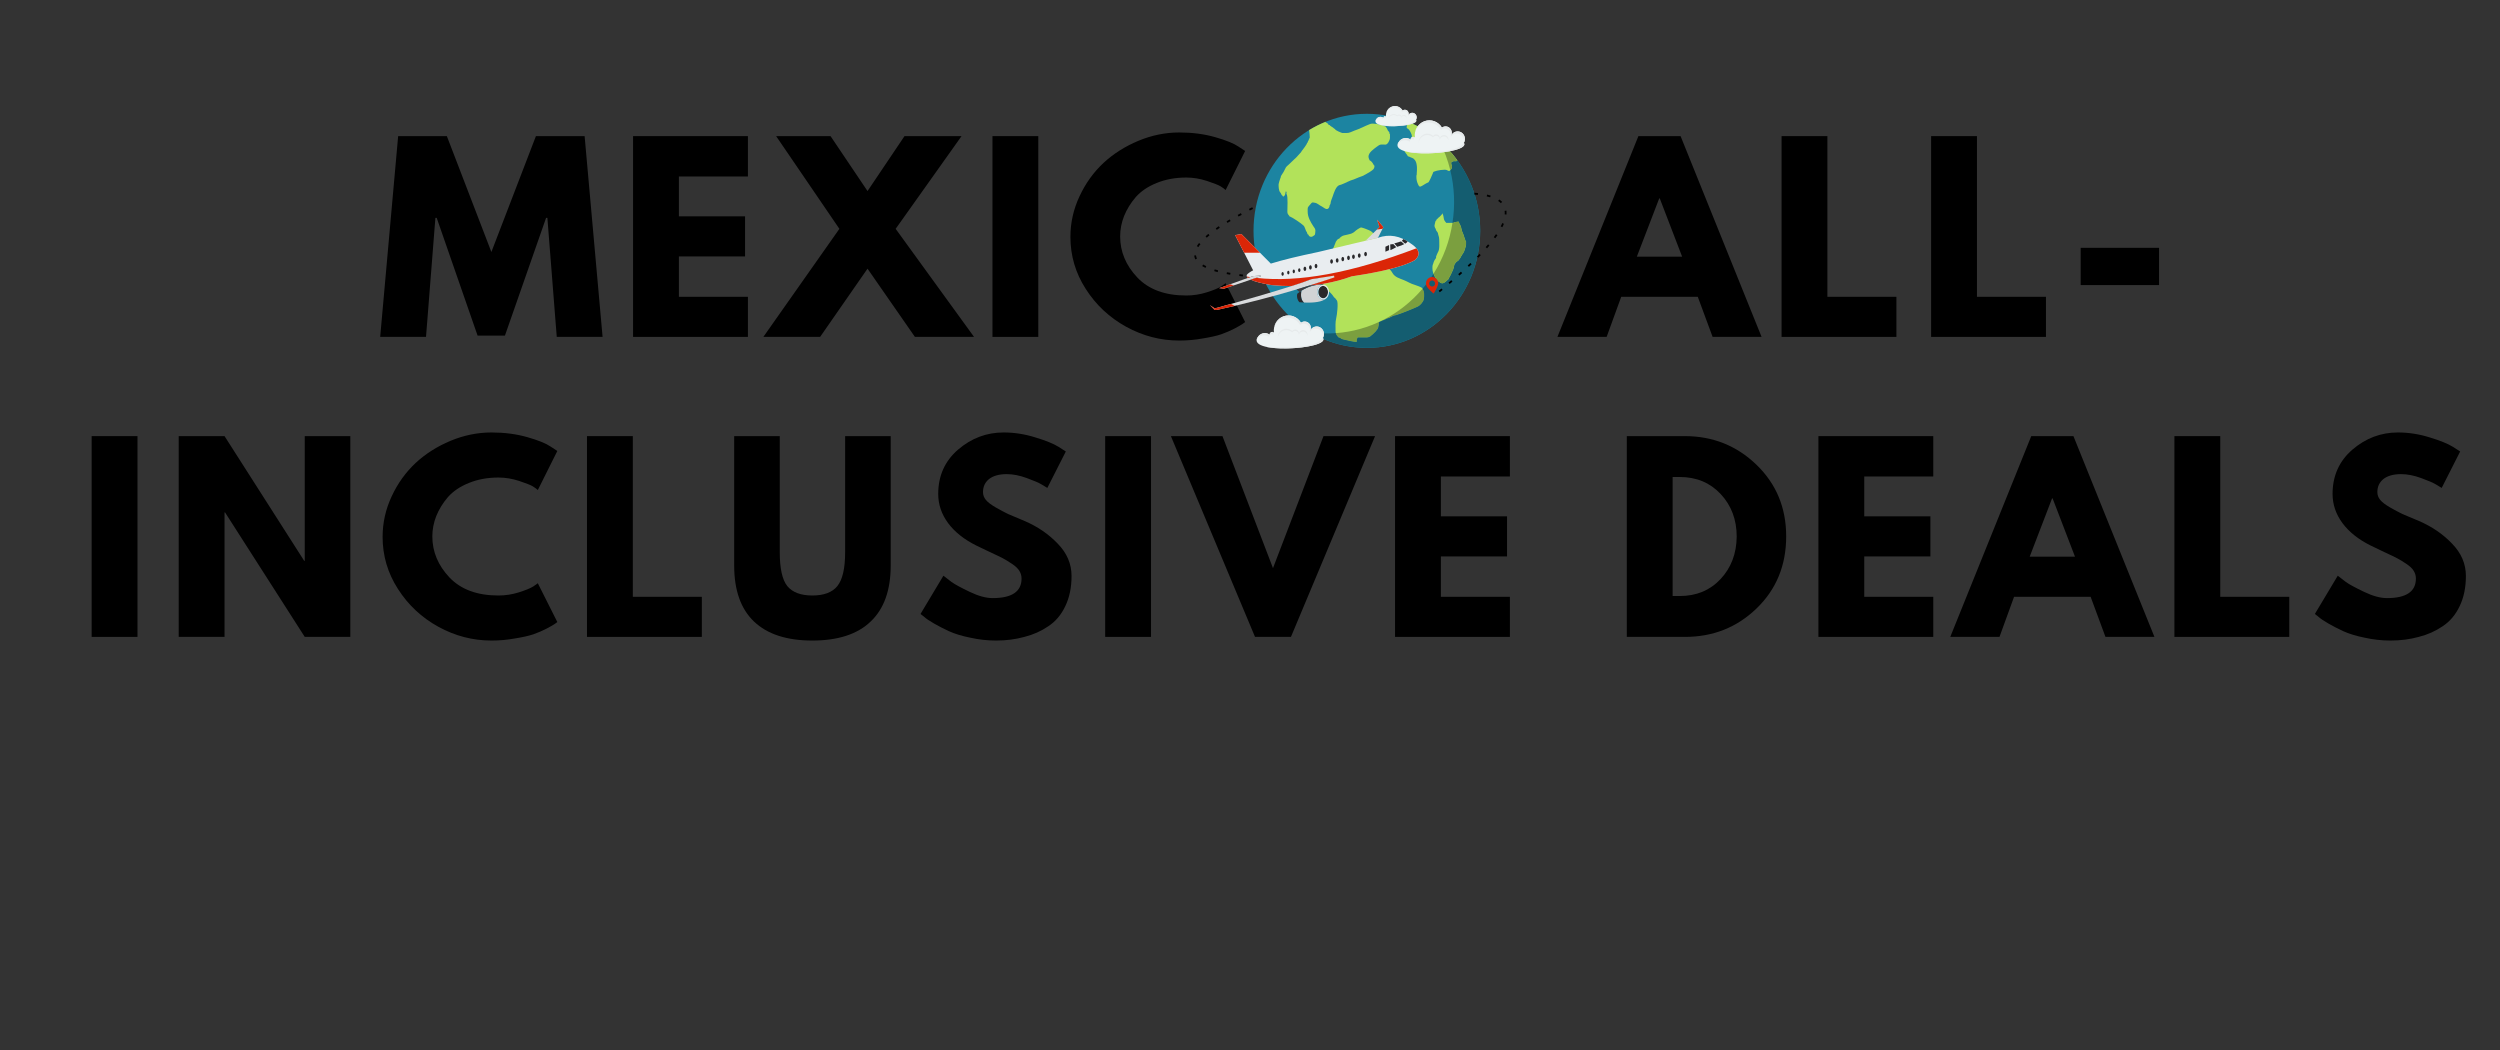 <svg xmlns="http://www.w3.org/2000/svg" xmlns:xlink="http://www.w3.org/1999/xlink" width="200" zoomAndPan="magnify" viewBox="0 0 150 63" height="84" preserveAspectRatio="xMidYMid meet" version="1.0"><rect x="0" y="0" width="150" height="63" fill="#333333" stroke="none"/><defs><g/><clipPath id="89841555ed"><path d="M 75 6.301 L 89 6.301 L 89 21 L 75 21 Z M 75 6.301 " clip-rule="nonzero"/></clipPath><clipPath id="6587dfb463"><path d="M 71.645 12 L 76 12 L 76 17 L 71.645 17 Z M 71.645 12 " clip-rule="nonzero"/></clipPath><clipPath id="f975a0dd51"><path d="M 86 11 L 90.395 11 L 90.395 18 L 86 18 Z M 86 11 " clip-rule="nonzero"/></clipPath><clipPath id="86f30acd27"><path d="M 82 6.301 L 85 6.301 L 85 8 L 82 8 Z M 82 6.301 " clip-rule="nonzero"/></clipPath><clipPath id="deed14d06c"><path d="M 82 6.301 L 84 6.301 L 84 8 L 82 8 Z M 82 6.301 " clip-rule="nonzero"/></clipPath><clipPath id="b3aeb53dcc"><path d="M 83 6.301 L 85 6.301 L 85 8 L 83 8 Z M 83 6.301 " clip-rule="nonzero"/></clipPath><clipPath id="4586e1b574"><path d="M 83 6.301 L 85 6.301 L 85 8 L 83 8 Z M 83 6.301 " clip-rule="nonzero"/></clipPath></defs><g fill="#000000" fill-opacity="1"><g transform="translate(22.577, 20.214)"><g><path d="M 10.828 0 L 10.266 -7.141 L 10.188 -7.141 L 7.719 -0.078 L 6.078 -0.078 L 3.625 -7.141 L 3.547 -7.141 L 2.984 0 L 0.234 0 L 1.312 -12.047 L 4.234 -12.047 L 6.906 -5.094 L 9.578 -12.047 L 12.5 -12.047 L 13.578 0 Z M 10.828 0 "/></g></g></g><g fill="#000000" fill-opacity="1"><g transform="translate(37.109, 20.214)"><g><path d="M 7.766 -12.047 L 7.766 -9.625 L 3.625 -9.625 L 3.625 -7.234 L 7.594 -7.234 L 7.594 -4.828 L 3.625 -4.828 L 3.625 -2.406 L 7.766 -2.406 L 7.766 0 L 0.875 0 L 0.875 -12.047 Z M 7.766 -12.047 "/></g></g></g><g fill="#000000" fill-opacity="1"><g transform="translate(46.301, 20.214)"><g><path d="M 12.141 0 L 8.594 0 L 5.75 -4.094 L 2.906 0 L -0.5 0 L 4.062 -6.484 L 0.266 -12.047 L 3.531 -12.047 L 5.75 -8.75 L 7.969 -12.047 L 11.391 -12.047 L 7.438 -6.484 Z M 12.141 0 "/></g></g></g><g fill="#000000" fill-opacity="1"><g transform="translate(58.673, 20.214)"><g><path d="M 3.625 -12.047 L 3.625 0 L 0.875 0 L 0.875 -12.047 Z M 3.625 -12.047 "/></g></g></g><g fill="#000000" fill-opacity="1"><g transform="translate(63.897, 20.214)"><g><path d="M 7.281 -2.484 C 7.695 -2.484 8.102 -2.547 8.5 -2.672 C 8.895 -2.797 9.188 -2.914 9.375 -3.031 L 9.641 -3.219 L 10.812 -0.891 C 10.77 -0.859 10.711 -0.816 10.641 -0.766 C 10.578 -0.723 10.422 -0.633 10.172 -0.5 C 9.93 -0.375 9.664 -0.258 9.375 -0.156 C 9.094 -0.062 8.723 0.02 8.266 0.094 C 7.816 0.176 7.348 0.219 6.859 0.219 C 5.742 0.219 4.68 -0.055 3.672 -0.609 C 2.672 -1.16 1.863 -1.914 1.25 -2.875 C 0.633 -3.832 0.328 -4.875 0.328 -6 C 0.328 -6.844 0.508 -7.656 0.875 -8.438 C 1.238 -9.219 1.719 -9.883 2.312 -10.438 C 2.906 -10.988 3.602 -11.43 4.406 -11.766 C 5.207 -12.098 6.023 -12.266 6.859 -12.266 C 7.641 -12.266 8.359 -12.172 9.016 -11.984 C 9.672 -11.797 10.133 -11.609 10.406 -11.422 L 10.812 -11.156 L 9.641 -8.812 C 9.578 -8.875 9.477 -8.945 9.344 -9.031 C 9.207 -9.113 8.93 -9.223 8.516 -9.359 C 8.109 -9.492 7.695 -9.562 7.281 -9.562 C 6.625 -9.562 6.031 -9.453 5.5 -9.234 C 4.977 -9.023 4.562 -8.742 4.25 -8.391 C 3.945 -8.035 3.711 -7.656 3.547 -7.25 C 3.391 -6.852 3.312 -6.445 3.312 -6.031 C 3.312 -5.113 3.656 -4.289 4.344 -3.562 C 5.031 -2.844 6.008 -2.484 7.281 -2.484 Z M 7.281 -2.484 "/></g></g></g><g fill="#000000" fill-opacity="1"><g transform="translate(75.613, 20.214)"><g><path d="M 0.328 -6.031 C 0.328 -7.77 0.922 -9.242 2.109 -10.453 C 3.297 -11.66 4.727 -12.266 6.406 -12.266 C 8.094 -12.266 9.523 -11.66 10.703 -10.453 C 11.879 -9.254 12.469 -7.781 12.469 -6.031 C 12.469 -4.27 11.883 -2.785 10.719 -1.578 C 9.562 -0.379 8.125 0.219 6.406 0.219 C 4.645 0.219 3.191 -0.375 2.047 -1.562 C 0.898 -2.758 0.328 -4.25 0.328 -6.031 Z M 3.297 -6.031 C 3.297 -5.395 3.391 -4.816 3.578 -4.297 C 3.773 -3.773 4.117 -3.332 4.609 -2.969 C 5.098 -2.613 5.695 -2.438 6.406 -2.438 C 7.426 -2.438 8.195 -2.785 8.719 -3.484 C 9.238 -4.18 9.5 -5.031 9.5 -6.031 C 9.5 -7.008 9.234 -7.852 8.703 -8.562 C 8.172 -9.27 7.406 -9.625 6.406 -9.625 C 5.414 -9.625 4.648 -9.27 4.109 -8.562 C 3.566 -7.852 3.297 -7.008 3.297 -6.031 Z M 3.297 -6.031 "/></g></g></g><g fill="#000000" fill-opacity="1"><g transform="translate(89.138, 20.214)"><g/></g></g><g fill="#000000" fill-opacity="1"><g transform="translate(93.851, 20.214)"><g><path d="M 6.984 -12.047 L 11.844 0 L 8.906 0 L 8.016 -2.406 L 3.422 -2.406 L 2.547 0 L -0.406 0 L 4.453 -12.047 Z M 7.078 -4.812 L 5.734 -8.312 L 5.703 -8.312 L 4.359 -4.812 Z M 7.078 -4.812 "/></g></g></g><g fill="#000000" fill-opacity="1"><g transform="translate(106.019, 20.214)"><g><path d="M 3.625 -12.047 L 3.625 -2.406 L 7.766 -2.406 L 7.766 0 L 0.875 0 L 0.875 -12.047 Z M 3.625 -12.047 "/></g></g></g><g fill="#000000" fill-opacity="1"><g transform="translate(114.992, 20.214)"><g><path d="M 3.625 -12.047 L 3.625 -2.406 L 7.766 -2.406 L 7.766 0 L 0.875 0 L 0.875 -12.047 Z M 3.625 -12.047 "/></g></g></g><g fill="#000000" fill-opacity="1"><g transform="translate(123.965, 20.214)"><g><path d="M 0.875 -5.344 L 5.578 -5.344 L 5.578 -3.109 L 0.875 -3.109 Z M 0.875 -5.344 "/></g></g></g><g fill="#000000" fill-opacity="1"><g transform="translate(4.624, 38.214)"><g><path d="M 3.625 -12.047 L 3.625 0 L 0.875 0 L 0.875 -12.047 Z M 3.625 -12.047 "/></g></g></g><g fill="#000000" fill-opacity="1"><g transform="translate(9.847, 38.214)"><g><path d="M 3.625 -7.469 L 3.625 0 L 0.875 0 L 0.875 -12.047 L 3.625 -12.047 L 8.406 -4.562 L 8.438 -4.562 L 8.438 -12.047 L 11.172 -12.047 L 11.172 0 L 8.438 0 L 3.656 -7.469 Z M 3.625 -7.469 "/></g></g></g><g fill="#000000" fill-opacity="1"><g transform="translate(22.628, 38.214)"><g><path d="M 7.281 -2.484 C 7.695 -2.484 8.102 -2.547 8.5 -2.672 C 8.895 -2.797 9.188 -2.914 9.375 -3.031 L 9.641 -3.219 L 10.812 -0.891 C 10.77 -0.859 10.711 -0.816 10.641 -0.766 C 10.578 -0.723 10.422 -0.633 10.172 -0.5 C 9.93 -0.375 9.664 -0.258 9.375 -0.156 C 9.094 -0.062 8.723 0.02 8.266 0.094 C 7.816 0.176 7.348 0.219 6.859 0.219 C 5.742 0.219 4.68 -0.055 3.672 -0.609 C 2.672 -1.16 1.863 -1.914 1.25 -2.875 C 0.633 -3.832 0.328 -4.875 0.328 -6 C 0.328 -6.844 0.508 -7.656 0.875 -8.438 C 1.238 -9.219 1.719 -9.883 2.312 -10.438 C 2.906 -10.988 3.602 -11.43 4.406 -11.766 C 5.207 -12.098 6.023 -12.266 6.859 -12.266 C 7.641 -12.266 8.359 -12.172 9.016 -11.984 C 9.672 -11.797 10.133 -11.609 10.406 -11.422 L 10.812 -11.156 L 9.641 -8.812 C 9.578 -8.875 9.477 -8.945 9.344 -9.031 C 9.207 -9.113 8.93 -9.223 8.516 -9.359 C 8.109 -9.492 7.695 -9.562 7.281 -9.562 C 6.625 -9.562 6.031 -9.453 5.5 -9.234 C 4.977 -9.023 4.562 -8.742 4.25 -8.391 C 3.945 -8.035 3.711 -7.656 3.547 -7.25 C 3.391 -6.852 3.312 -6.445 3.312 -6.031 C 3.312 -5.113 3.656 -4.289 4.344 -3.562 C 5.031 -2.844 6.008 -2.484 7.281 -2.484 Z M 7.281 -2.484 "/></g></g></g><g fill="#000000" fill-opacity="1"><g transform="translate(34.344, 38.214)"><g><path d="M 3.625 -12.047 L 3.625 -2.406 L 7.766 -2.406 L 7.766 0 L 0.875 0 L 0.875 -12.047 Z M 3.625 -12.047 "/></g></g></g><g fill="#000000" fill-opacity="1"><g transform="translate(43.317, 38.214)"><g><path d="M 10.125 -12.047 L 10.125 -4.281 C 10.125 -2.801 9.723 -1.68 8.922 -0.922 C 8.129 -0.16 6.961 0.219 5.422 0.219 C 3.891 0.219 2.723 -0.16 1.922 -0.922 C 1.129 -1.68 0.734 -2.801 0.734 -4.281 L 0.734 -12.047 L 3.469 -12.047 L 3.469 -5.078 C 3.469 -4.109 3.617 -3.43 3.922 -3.047 C 4.234 -2.672 4.734 -2.484 5.422 -2.484 C 6.117 -2.484 6.617 -2.672 6.922 -3.047 C 7.234 -3.43 7.391 -4.109 7.391 -5.078 L 7.391 -12.047 Z M 10.125 -12.047 "/></g></g></g><g fill="#000000" fill-opacity="1"><g transform="translate(54.902, 38.214)"><g><path d="M 5.312 -12.266 C 5.969 -12.266 6.602 -12.164 7.219 -11.969 C 7.844 -11.781 8.305 -11.594 8.609 -11.406 L 9.047 -11.125 L 7.938 -8.938 C 7.852 -8.988 7.734 -9.062 7.578 -9.156 C 7.422 -9.25 7.129 -9.375 6.703 -9.531 C 6.273 -9.688 5.875 -9.766 5.5 -9.766 C 5.039 -9.766 4.688 -9.664 4.438 -9.469 C 4.195 -9.27 4.078 -9.008 4.078 -8.688 C 4.078 -8.52 4.133 -8.363 4.25 -8.219 C 4.363 -8.082 4.562 -7.93 4.844 -7.766 C 5.125 -7.609 5.367 -7.477 5.578 -7.375 C 5.797 -7.281 6.129 -7.141 6.578 -6.953 C 7.359 -6.617 8.02 -6.164 8.562 -5.594 C 9.113 -5.031 9.391 -4.383 9.391 -3.656 C 9.391 -2.969 9.266 -2.363 9.016 -1.844 C 8.773 -1.332 8.438 -0.93 8 -0.641 C 7.57 -0.348 7.094 -0.133 6.562 0 C 6.039 0.145 5.473 0.219 4.859 0.219 C 4.336 0.219 3.82 0.16 3.312 0.047 C 2.801 -0.055 2.375 -0.188 2.031 -0.344 C 1.695 -0.5 1.395 -0.656 1.125 -0.812 C 0.852 -0.969 0.656 -1.102 0.531 -1.219 L 0.328 -1.375 L 1.703 -3.672 C 1.816 -3.578 1.977 -3.453 2.188 -3.297 C 2.395 -3.148 2.758 -2.953 3.281 -2.703 C 3.801 -2.453 4.258 -2.328 4.656 -2.328 C 5.812 -2.328 6.391 -2.719 6.391 -3.5 C 6.391 -3.664 6.348 -3.816 6.266 -3.953 C 6.18 -4.098 6.035 -4.238 5.828 -4.375 C 5.617 -4.52 5.43 -4.633 5.266 -4.719 C 5.109 -4.801 4.848 -4.926 4.484 -5.094 C 4.117 -5.27 3.848 -5.398 3.672 -5.484 C 2.941 -5.848 2.379 -6.297 1.984 -6.828 C 1.586 -7.367 1.391 -7.953 1.391 -8.578 C 1.391 -9.66 1.785 -10.547 2.578 -11.234 C 3.379 -11.922 4.289 -12.266 5.312 -12.266 Z M 5.312 -12.266 "/></g></g></g><g fill="#000000" fill-opacity="1"><g transform="translate(65.436, 38.214)"><g><path d="M 3.625 -12.047 L 3.625 0 L 0.875 0 L 0.875 -12.047 Z M 3.625 -12.047 "/></g></g></g><g fill="#000000" fill-opacity="1"><g transform="translate(70.66, 38.214)"><g><path d="M 4.641 0 L -0.406 -12.047 L 2.688 -12.047 L 5.719 -4.125 L 8.75 -12.047 L 11.844 -12.047 L 6.797 0 Z M 4.641 0 "/></g></g></g><g fill="#000000" fill-opacity="1"><g transform="translate(82.828, 38.214)"><g><path d="M 7.766 -12.047 L 7.766 -9.625 L 3.625 -9.625 L 3.625 -7.234 L 7.594 -7.234 L 7.594 -4.828 L 3.625 -4.828 L 3.625 -2.406 L 7.766 -2.406 L 7.766 0 L 0.875 0 L 0.875 -12.047 Z M 7.766 -12.047 "/></g></g></g><g fill="#000000" fill-opacity="1"><g transform="translate(92.02, 38.214)"><g/></g></g><g fill="#000000" fill-opacity="1"><g transform="translate(96.733, 38.214)"><g><path d="M 0.875 -12.047 L 4.359 -12.047 C 6.035 -12.047 7.469 -11.473 8.656 -10.328 C 9.844 -9.18 10.438 -7.75 10.438 -6.031 C 10.438 -4.289 9.844 -2.848 8.656 -1.703 C 7.477 -0.566 6.047 0 4.359 0 L 0.875 0 Z M 3.625 -2.453 L 4.047 -2.453 C 5.047 -2.453 5.863 -2.789 6.5 -3.469 C 7.133 -4.145 7.457 -4.992 7.469 -6.016 C 7.469 -7.035 7.148 -7.883 6.516 -8.562 C 5.879 -9.25 5.055 -9.594 4.047 -9.594 L 3.625 -9.594 Z M 3.625 -2.453 "/></g></g></g><g fill="#000000" fill-opacity="1"><g transform="translate(108.23, 38.214)"><g><path d="M 7.766 -12.047 L 7.766 -9.625 L 3.625 -9.625 L 3.625 -7.234 L 7.594 -7.234 L 7.594 -4.828 L 3.625 -4.828 L 3.625 -2.406 L 7.766 -2.406 L 7.766 0 L 0.875 0 L 0.875 -12.047 Z M 7.766 -12.047 "/></g></g></g><g fill="#000000" fill-opacity="1"><g transform="translate(117.422, 38.214)"><g><path d="M 6.984 -12.047 L 11.844 0 L 8.906 0 L 8.016 -2.406 L 3.422 -2.406 L 2.547 0 L -0.406 0 L 4.453 -12.047 Z M 7.078 -4.812 L 5.734 -8.312 L 5.703 -8.312 L 4.359 -4.812 Z M 7.078 -4.812 "/></g></g></g><g fill="#000000" fill-opacity="1"><g transform="translate(129.59, 38.214)"><g><path d="M 3.625 -12.047 L 3.625 -2.406 L 7.766 -2.406 L 7.766 0 L 0.875 0 L 0.875 -12.047 Z M 3.625 -12.047 "/></g></g></g><g fill="#000000" fill-opacity="1"><g transform="translate(138.563, 38.214)"><g><path d="M 5.312 -12.266 C 5.969 -12.266 6.602 -12.164 7.219 -11.969 C 7.844 -11.781 8.305 -11.594 8.609 -11.406 L 9.047 -11.125 L 7.938 -8.938 C 7.852 -8.988 7.734 -9.062 7.578 -9.156 C 7.422 -9.25 7.129 -9.375 6.703 -9.531 C 6.273 -9.688 5.875 -9.766 5.5 -9.766 C 5.039 -9.766 4.688 -9.664 4.438 -9.469 C 4.195 -9.27 4.078 -9.008 4.078 -8.688 C 4.078 -8.52 4.133 -8.363 4.25 -8.219 C 4.363 -8.082 4.562 -7.93 4.844 -7.766 C 5.125 -7.609 5.367 -7.477 5.578 -7.375 C 5.797 -7.281 6.129 -7.141 6.578 -6.953 C 7.359 -6.617 8.02 -6.164 8.562 -5.594 C 9.113 -5.031 9.391 -4.383 9.391 -3.656 C 9.391 -2.969 9.266 -2.363 9.016 -1.844 C 8.773 -1.332 8.438 -0.93 8 -0.641 C 7.57 -0.348 7.094 -0.133 6.562 0 C 6.039 0.145 5.473 0.219 4.859 0.219 C 4.336 0.219 3.82 0.16 3.312 0.047 C 2.801 -0.055 2.375 -0.188 2.031 -0.344 C 1.695 -0.5 1.395 -0.656 1.125 -0.812 C 0.852 -0.969 0.656 -1.102 0.531 -1.219 L 0.328 -1.375 L 1.703 -3.672 C 1.816 -3.578 1.977 -3.453 2.188 -3.297 C 2.395 -3.148 2.758 -2.953 3.281 -2.703 C 3.801 -2.453 4.258 -2.328 4.656 -2.328 C 5.812 -2.328 6.391 -2.719 6.391 -3.5 C 6.391 -3.664 6.348 -3.816 6.266 -3.953 C 6.18 -4.098 6.035 -4.238 5.828 -4.375 C 5.617 -4.52 5.43 -4.633 5.266 -4.719 C 5.109 -4.801 4.848 -4.926 4.484 -5.094 C 4.117 -5.27 3.848 -5.398 3.672 -5.484 C 2.941 -5.848 2.379 -6.297 1.984 -6.828 C 1.586 -7.367 1.391 -7.953 1.391 -8.578 C 1.391 -9.66 1.785 -10.547 2.578 -11.234 C 3.379 -11.922 4.289 -12.266 5.312 -12.266 Z M 5.312 -12.266 "/></g></g></g><g clip-path="url(#89841555ed)"><path fill="#1c84a1" d="M 82.012 6.828 C 85.766 6.828 88.812 9.973 88.812 13.848 C 88.812 17.727 85.766 20.871 82.012 20.871 C 78.254 20.871 75.211 17.727 75.211 13.848 C 75.211 9.973 78.254 6.828 82.012 6.828 Z M 82.012 6.828 " fill-opacity="1" fill-rule="evenodd"/></g><path fill="#b2e25a" d="M 80.469 11.078 C 80.715 10.992 80.984 10.824 81.227 10.766 C 81.234 10.766 81.488 10.652 81.527 10.641 C 81.832 10.543 81.684 10.582 81.949 10.457 C 82.043 10.414 82.363 10.215 82.41 10.148 C 82.414 10.145 82.465 10.051 82.465 10.02 C 82.465 9.84 82.473 10.008 82.41 9.875 C 82.359 9.77 82.277 9.66 82.18 9.621 C 82.164 9.613 82.109 9.457 82.109 9.402 C 82.109 9.152 82.414 8.953 82.586 8.82 C 82.836 8.625 82.844 8.676 83.133 8.676 C 83.254 8.676 83.398 8.414 83.398 8.273 C 83.398 8.25 83.398 8.055 83.398 8.055 L 83.363 8 C 83.355 7.98 83.375 7.941 83.344 7.91 C 83.309 7.871 83.293 7.879 83.254 7.801 C 83.215 7.715 83.25 7.742 83.188 7.672 C 83.129 7.617 83.223 7.613 83.098 7.582 C 83.055 7.57 83.055 7.539 82.941 7.508 C 82.777 7.469 82.383 7.375 82.215 7.438 C 82.16 7.457 81.766 7.621 81.723 7.652 C 81.656 7.703 81.715 7.629 81.633 7.691 C 81.586 7.727 81.344 7.801 81.266 7.836 C 80.871 8.004 80.949 7.98 80.539 7.98 C 80.516 7.98 80.102 7.82 80.102 7.746 C 80.004 7.695 80.07 7.723 79.977 7.652 C 79.941 7.625 79.785 7.543 79.785 7.508 C 79.668 7.508 79.73 7.438 79.641 7.398 C 79.582 7.375 79.699 7.363 79.555 7.363 L 79.539 7.305 C 79.191 7.445 78.863 7.613 78.547 7.805 C 78.559 7.844 78.594 8.25 78.582 8.273 C 78.555 8.344 78.574 8.227 78.547 8.344 C 78.531 8.418 78.512 8.344 78.512 8.438 C 78.438 8.477 78.5 8.566 78.426 8.566 C 78.426 8.66 78.168 8.973 78.109 9.055 C 78.039 9.152 78.078 9.133 77.965 9.238 C 77.895 9.305 77.777 9.465 77.668 9.547 C 77.633 9.574 77.438 9.766 77.402 9.801 C 77.211 10 77.195 9.934 77.082 10.184 C 77.02 10.336 76.883 10.5 76.855 10.566 C 76.84 10.598 76.875 10.582 76.82 10.695 C 76.797 10.738 76.715 11.023 76.715 11.078 C 76.715 11.211 76.727 11.449 76.805 11.531 C 76.895 11.625 76.863 11.699 76.961 11.75 C 76.961 11.848 77.102 11.766 77.121 11.605 C 77.129 11.516 77.137 11.59 77.137 11.496 C 77.262 11.496 77.137 11.559 77.207 11.68 C 77.281 11.801 77.242 12.504 77.242 12.695 C 77.242 12.918 77.297 12.746 77.297 12.898 C 77.34 12.918 77.352 12.914 77.352 12.969 C 77.531 13.035 78.082 13.398 78.23 13.551 C 78.266 13.586 78.348 13.816 78.371 13.879 L 78.406 13.914 C 78.434 13.977 78.438 14.082 78.512 14.082 C 78.512 14.18 78.664 14.258 78.777 14.172 C 78.914 14.07 78.887 14.145 78.918 13.934 C 78.949 13.738 78.879 13.699 78.797 13.57 C 78.633 13.32 78.461 13.016 78.461 12.715 C 78.461 12.402 78.43 12.484 78.637 12.242 C 78.742 12.117 78.73 12.141 78.902 12.168 C 79.055 12.195 79.168 12.328 79.309 12.387 C 79.422 12.438 79.648 12.699 79.766 12.406 L 79.766 12.352 C 79.777 12.309 79.836 12.254 79.836 12.188 C 79.836 12.094 79.922 11.891 79.961 11.785 C 80.027 11.594 80.145 11.195 80.348 11.113 Z M 80.469 11.078 " fill-opacity="1" fill-rule="evenodd"/><path fill="#b2e25a" d="M 84.938 9.676 L 84.977 9.773 C 84.988 9.809 85.016 9.965 85.016 10.016 C 85.016 10.148 85.023 10.281 85.004 10.41 L 85.004 10.438 C 85.004 10.543 84.984 10.48 84.984 10.578 C 84.984 10.762 85 10.871 85.074 11.043 C 85.152 11.227 85.195 11.23 85.355 11.133 C 85.414 11.094 85.629 10.961 85.688 10.949 C 85.742 10.945 85.926 10.504 85.961 10.418 L 85.988 10.348 C 86.023 10.293 85.961 10.34 86.066 10.289 C 86.176 10.23 86.715 10.141 86.816 10.207 C 86.926 10.277 86.973 10.289 87.07 10.156 C 87.109 10.105 87.133 10.023 87.117 9.957 C 87.117 9.945 87.094 9.898 87.09 9.867 C 87.078 9.789 87.035 9.746 87.16 9.695 C 87.23 9.664 87.25 9.676 87.344 9.676 C 87.426 9.676 87.375 9.664 87.422 9.645 L 87.441 9.621 C 86.695 8.598 85.68 7.797 84.508 7.316 C 84.469 7.305 84.48 7.309 84.449 7.371 C 84.434 7.406 84.379 7.66 84.41 7.684 C 84.488 7.738 84.504 7.727 84.578 7.832 C 84.578 7.836 84.645 7.949 84.645 7.953 C 84.684 8.059 84.711 8.07 84.711 8.195 C 84.711 8.309 84.715 8.289 84.664 8.398 C 84.559 8.613 84.242 8.785 84.195 8.898 C 84.184 8.938 84.285 9.094 84.293 9.113 C 84.328 9.164 84.387 9.258 84.43 9.301 C 84.469 9.344 84.43 9.375 84.535 9.395 C 84.578 9.398 84.555 9.41 84.625 9.434 C 84.699 9.457 84.812 9.5 84.859 9.566 C 84.887 9.598 84.922 9.633 84.938 9.676 Z M 84.938 9.676 " fill-opacity="1" fill-rule="evenodd"/><path fill="#b2e25a" d="M 86.566 12.801 C 86.523 12.852 86.34 13.066 86.293 13.066 C 86.293 13.129 86.207 13.105 86.184 13.199 C 86.164 13.285 86.137 13.184 86.109 13.352 C 86.082 13.523 86.035 13.508 86.109 13.691 L 86.148 13.73 C 86.148 13.734 86.141 13.785 86.184 13.844 C 86.211 13.883 86.27 13.953 86.277 13.996 C 86.289 14.105 86.352 14.207 86.352 14.355 C 86.352 14.57 86.391 14.969 86.277 15.133 C 86.258 15.16 86.168 15.371 86.164 15.398 L 86.164 15.477 C 86.156 15.504 86.047 15.617 86.016 15.738 C 85.984 15.895 85.945 15.848 85.945 16.082 C 85.945 16.301 86 16.422 86.09 16.613 C 86.199 16.836 86.25 16.852 86.441 16.973 C 86.617 17.086 86.797 16.836 86.918 16.746 C 86.957 16.719 86.926 16.715 86.938 16.688 L 87.062 16.461 C 87.086 16.371 87.207 16.184 87.23 16.043 C 87.242 15.98 87.254 15.891 87.285 15.836 L 87.324 15.797 C 87.359 15.703 87.352 15.77 87.434 15.684 C 87.496 15.617 87.434 15.723 87.523 15.609 C 87.637 15.465 87.582 15.543 87.672 15.379 C 87.793 15.164 87.828 15.191 87.91 14.906 C 87.977 14.68 87.965 14.707 87.965 14.488 C 87.922 14.488 87.809 14.023 87.762 13.961 C 87.703 13.875 87.676 13.586 87.617 13.504 C 87.484 13.316 87.613 13.254 87.359 13.316 C 87.277 13.332 87.34 13.305 87.23 13.352 C 87.152 13.383 87.129 13.371 87.027 13.371 C 86.941 13.371 86.855 13.371 86.773 13.371 C 86.773 13.34 86.648 13.281 86.625 13.086 C 86.621 13.059 86.598 12.926 86.586 12.898 C 86.523 12.898 86.613 12.883 86.566 12.801 Z M 86.566 12.801 " fill-opacity="1" fill-rule="evenodd"/><path fill="#b2e25a" d="M 83.043 15.715 C 82.914 15.555 82.984 15.574 82.906 15.477 C 82.758 15.289 82.848 15.383 82.773 15.199 C 82.719 15.066 82.734 15.043 82.695 14.902 C 82.652 14.75 82.672 14.609 82.637 14.465 C 82.625 14.406 82.488 14.074 82.465 14.047 C 82.457 14.035 82.254 13.867 82.254 13.867 C 82.188 13.824 81.758 13.656 81.676 13.648 C 81.605 13.641 81.344 13.828 81.289 13.887 C 81.211 13.969 81.113 13.988 81.098 14.008 C 81.074 14.031 80.672 14.117 80.637 14.125 C 80.543 14.141 80.395 14.246 80.348 14.324 C 80.25 14.324 80.195 14.445 80.152 14.504 C 80.141 14.523 80.031 14.836 79.98 14.918 C 79.898 15.059 79.715 15.121 79.613 15.199 C 79.488 15.293 79.336 15.488 79.25 15.617 C 79.055 15.895 79.055 15.945 79.055 16.23 C 79.055 16.445 79.035 16.375 79.094 16.57 C 79.137 16.711 79.09 16.719 79.133 16.828 C 79.18 16.941 79.199 16.945 79.25 17.047 C 79.309 17.047 79.621 17.402 79.691 17.445 C 79.746 17.477 79.945 17.684 79.98 17.746 C 80.086 17.926 80.07 17.82 80.133 17.922 L 80.211 18.023 C 80.312 18.152 80.219 18.914 80.172 19.094 C 80.113 19.336 80.133 19.617 80.133 19.871 C 80.133 20.141 80.309 20.215 80.309 20.25 C 80.414 20.25 80.457 20.344 80.578 20.367 C 80.797 20.414 81.203 20.523 81.406 20.52 C 81.406 20.512 81.406 20.5 81.406 20.469 C 81.406 20.258 81.461 20.328 81.461 20.25 C 81.574 20.25 81.68 20.25 81.789 20.25 C 81.988 20.25 82.047 20.277 82.215 20.191 C 82.258 20.168 82.477 19.961 82.523 19.91 C 82.711 19.719 82.734 19.594 82.734 19.336 C 82.793 19.305 83.062 19.184 83.102 19.176 L 83.215 19.117 C 83.25 19.098 83.336 19.094 83.391 19.055 C 83.43 19.027 83.637 18.938 83.641 18.938 C 83.777 18.938 84.555 18.621 84.699 18.559 L 85.066 18.398 C 85.207 18.336 85.406 18.113 85.43 17.965 C 85.469 17.73 85.477 17.488 85.336 17.285 C 85.297 17.234 84.941 17.105 84.871 17.086 C 84.676 17.039 84.43 16.887 84.238 16.809 C 83.977 16.703 83.691 16.637 83.543 16.371 C 83.469 16.234 83.355 16.129 83.254 16.016 C 83.164 15.906 83.105 15.797 83.043 15.715 Z M 83.043 15.715 " fill-opacity="1" fill-rule="evenodd"/><path fill="#7b9f3f" d="M 85.355 17.32 C 84.016 18.902 82.133 19.848 80.148 19.988 C 80.188 20.164 80.309 20.223 80.309 20.25 C 80.414 20.25 80.457 20.344 80.578 20.367 C 80.797 20.414 81.203 20.523 81.406 20.52 C 81.406 20.512 81.406 20.5 81.406 20.469 C 81.406 20.258 81.461 20.328 81.461 20.25 C 81.574 20.25 81.68 20.25 81.789 20.25 C 81.988 20.25 82.047 20.277 82.215 20.191 C 82.258 20.168 82.477 19.961 82.523 19.91 C 82.711 19.719 82.734 19.594 82.734 19.336 C 82.793 19.305 83.062 19.184 83.102 19.176 L 83.215 19.117 C 83.25 19.098 83.336 19.094 83.391 19.055 C 83.43 19.027 83.637 18.938 83.641 18.938 C 83.777 18.938 84.555 18.621 84.699 18.559 L 85.066 18.398 C 85.207 18.336 85.406 18.113 85.43 17.965 C 85.465 17.746 85.477 17.516 85.355 17.32 Z M 85.355 17.32 " fill-opacity="1" fill-rule="evenodd"/><path fill="#145d70" d="M 83.641 18.938 C 83.637 18.938 83.43 19.027 83.391 19.055 C 83.336 19.094 83.25 19.098 83.215 19.117 L 83.102 19.176 C 83.062 19.184 82.793 19.305 82.734 19.336 C 82.734 19.594 82.711 19.719 82.523 19.91 C 82.477 19.961 82.258 20.168 82.215 20.191 C 82.047 20.277 81.988 20.25 81.789 20.25 C 81.68 20.25 81.574 20.25 81.461 20.25 C 81.461 20.328 81.406 20.258 81.406 20.469 C 81.406 20.5 81.406 20.512 81.406 20.52 C 81.203 20.523 80.797 20.414 80.578 20.367 C 80.457 20.344 80.414 20.25 80.309 20.25 C 80.309 20.223 80.188 20.164 80.148 19.988 C 79.645 20.023 79.137 20.012 78.625 19.941 C 79.625 20.535 80.781 20.871 82.012 20.871 C 85.766 20.871 88.812 17.727 88.812 13.848 C 88.812 12.262 88.301 10.797 87.441 9.621 L 87.422 9.645 C 87.375 9.664 87.426 9.676 87.344 9.676 C 87.25 9.676 87.23 9.664 87.16 9.695 C 87.035 9.746 87.078 9.789 87.09 9.867 C 87.094 9.898 87.117 9.945 87.117 9.957 C 87.133 10.023 87.109 10.105 87.07 10.156 C 87.051 10.184 87.035 10.203 87.02 10.219 C 87.27 11.254 87.312 12.324 87.148 13.371 C 87.176 13.371 87.199 13.367 87.23 13.352 C 87.34 13.305 87.277 13.332 87.359 13.316 C 87.613 13.254 87.484 13.316 87.617 13.504 C 87.676 13.586 87.703 13.875 87.762 13.961 C 87.809 14.023 87.922 14.488 87.965 14.488 C 87.965 14.707 87.977 14.68 87.91 14.906 C 87.828 15.191 87.793 15.164 87.672 15.379 C 87.582 15.543 87.637 15.465 87.523 15.609 C 87.434 15.723 87.496 15.617 87.434 15.684 C 87.352 15.77 87.359 15.703 87.324 15.797 L 87.285 15.836 C 87.254 15.891 87.242 15.98 87.23 16.043 C 87.207 16.184 87.086 16.371 87.062 16.461 L 86.938 16.688 C 86.926 16.715 86.957 16.719 86.918 16.746 C 86.797 16.836 86.617 17.086 86.441 16.973 C 86.25 16.852 86.199 16.836 86.09 16.613 C 86.059 16.547 86.031 16.488 86.008 16.43 C 85.961 16.508 85.91 16.586 85.859 16.66 C 85.703 16.891 85.535 17.113 85.355 17.32 C 85.477 17.516 85.465 17.746 85.43 17.965 C 85.406 18.113 85.207 18.336 85.066 18.398 L 84.699 18.559 C 84.555 18.621 83.777 18.938 83.641 18.938 Z M 83.641 18.938 " fill-opacity="1" fill-rule="evenodd"/><path fill="#7b9f3f" d="M 86.008 16.43 C 86.031 16.488 86.059 16.547 86.09 16.613 C 86.199 16.836 86.25 16.852 86.441 16.973 C 86.617 17.086 86.797 16.836 86.918 16.746 C 86.957 16.719 86.926 16.715 86.938 16.688 L 87.062 16.461 C 87.086 16.371 87.207 16.184 87.23 16.043 C 87.242 15.98 87.254 15.891 87.285 15.836 L 87.324 15.797 C 87.359 15.703 87.352 15.77 87.434 15.684 C 87.496 15.617 87.434 15.723 87.523 15.609 C 87.637 15.465 87.582 15.543 87.672 15.379 C 87.793 15.164 87.828 15.191 87.91 14.906 C 87.977 14.68 87.965 14.707 87.965 14.488 C 87.922 14.488 87.809 14.023 87.762 13.961 C 87.703 13.875 87.676 13.586 87.617 13.504 C 87.484 13.316 87.613 13.254 87.359 13.316 C 87.277 13.332 87.34 13.305 87.23 13.352 C 87.199 13.367 87.176 13.371 87.148 13.371 C 86.984 14.445 86.605 15.488 86.008 16.43 Z M 86.008 16.43 " fill-opacity="1" fill-rule="evenodd"/><path fill="#7b9f3f" d="M 86.363 8.453 C 86.652 9.02 86.871 9.613 87.02 10.219 C 87.035 10.203 87.051 10.184 87.07 10.156 C 87.109 10.105 87.133 10.023 87.117 9.957 C 87.117 9.945 87.094 9.898 87.09 9.867 C 87.078 9.789 87.035 9.746 87.16 9.695 C 87.23 9.664 87.25 9.676 87.344 9.676 C 87.426 9.676 87.375 9.664 87.422 9.645 L 87.441 9.621 C 87.125 9.191 86.766 8.797 86.363 8.453 Z M 86.363 8.453 " fill-opacity="1" fill-rule="evenodd"/><path fill="#e9edf0" d="M 74.109 14.109 L 75.188 16.219 C 75.012 16.309 74.887 16.398 74.812 16.484 C 74.781 16.551 74.801 16.613 74.871 16.676 C 75.078 16.605 75.18 16.566 75.18 16.566 C 75.48 16.547 75.633 16.535 75.633 16.535 C 75.648 16.562 75.656 16.578 75.656 16.578 L 75.043 16.781 C 75.281 16.895 75.695 17 76.285 17.105 C 76.695 17.145 77.098 17.164 77.488 17.164 C 77.984 17.008 78.383 16.867 78.684 16.75 C 79.59 16.609 80.043 16.539 80.043 16.539 C 80.059 16.609 80.062 16.645 80.062 16.645 C 79.578 16.809 79.086 16.969 78.586 17.125 C 79.492 17.051 80.328 16.867 81.098 16.582 C 83.012 16.293 84.273 15.969 84.891 15.609 C 85.254 15.289 85.176 14.953 84.645 14.609 C 84.008 14.141 83.352 14.027 82.68 14.266 C 82.68 14.266 82.43 14.324 81.93 14.445 C 81.336 14.586 80.383 14.816 79.07 15.125 C 77.887 15.371 76.949 15.598 76.25 15.816 L 74.48 14.039 C 74.48 14.039 74.355 14.062 74.109 14.109 Z M 74.109 14.109 " fill-opacity="1" fill-rule="evenodd"/><path fill="#d9dbdd" d="M 74.871 16.676 C 74.547 16.793 73.977 16.996 73.152 17.289 C 73.152 17.289 73.246 17.297 73.441 17.32 C 73.441 17.32 73.973 17.141 75.043 16.781 C 75.23 16.719 75.438 16.652 75.656 16.578 C 75.656 16.578 75.648 16.562 75.633 16.535 C 75.633 16.535 75.48 16.547 75.18 16.566 C 75.18 16.566 75.078 16.605 74.871 16.676 Z M 74.871 16.676 " fill-opacity="1" fill-rule="evenodd"/><path fill="#d9dbdd" d="M 77.488 17.164 C 76.41 17.512 74.879 17.957 72.887 18.504 C 72.691 18.371 72.594 18.309 72.594 18.309 C 72.781 18.5 72.875 18.594 72.875 18.594 C 72.961 18.598 73.008 18.598 73.008 18.598 C 74.66 18.234 76.258 17.824 77.797 17.367 C 78.062 17.289 78.328 17.207 78.586 17.125 C 79.086 16.969 79.578 16.809 80.062 16.645 C 80.062 16.645 80.059 16.609 80.043 16.539 C 80.043 16.539 79.59 16.609 78.684 16.75 C 78.383 16.867 77.984 17.008 77.488 17.164 Z M 77.488 17.164 " fill-opacity="1" fill-rule="evenodd"/><path fill="#d1d3d5" d="M 78.082 17.445 C 78.027 17.805 78.082 18.039 78.246 18.152 C 78.891 18.18 79.328 18.102 79.555 17.922 C 79.504 17.953 79.449 17.973 79.391 17.973 C 79.195 17.973 79.035 17.773 79.035 17.523 C 79.035 17.273 79.195 17.074 79.391 17.074 C 78.922 17.062 78.484 17.188 78.082 17.445 Z M 78.082 17.445 " fill-opacity="1" fill-rule="evenodd"/><path fill="#29282b" d="M 79.391 17.156 C 79.23 17.156 79.098 17.32 79.098 17.523 C 79.098 17.727 79.23 17.895 79.391 17.895 C 79.551 17.895 79.68 17.727 79.68 17.523 C 79.68 17.32 79.551 17.156 79.391 17.156 Z M 79.391 17.156 " fill-opacity="1" fill-rule="evenodd"/><path fill="#e3e7eb" d="M 79.391 17.895 C 79.23 17.895 79.098 17.727 79.098 17.523 C 79.098 17.32 79.23 17.156 79.391 17.156 C 79.551 17.156 79.68 17.32 79.68 17.523 C 79.68 17.727 79.551 17.895 79.391 17.895 Z M 79.035 17.523 C 79.035 17.773 79.195 17.973 79.391 17.973 C 79.449 17.973 79.504 17.953 79.555 17.922 C 79.664 17.844 79.742 17.695 79.742 17.523 C 79.742 17.273 79.582 17.074 79.391 17.074 C 79.195 17.074 79.035 17.273 79.035 17.523 Z M 79.035 17.523 " fill-opacity="1" fill-rule="evenodd"/><path fill="#29282b" d="M 78.246 18.152 C 78.082 18.039 78.027 17.805 78.082 17.445 C 78.047 17.469 78.008 17.496 77.973 17.52 C 77.93 17.555 77.883 17.586 77.84 17.621 C 77.789 17.801 77.836 18 77.965 18.133 C 78.062 18.141 78.156 18.148 78.246 18.152 Z M 78.246 18.152 " fill-opacity="1" fill-rule="evenodd"/><path fill="#d9dbdd" d="M 81.93 14.445 C 82.43 14.324 82.68 14.266 82.68 14.266 C 82.895 13.84 83 13.629 83 13.629 C 82.754 13.328 82.629 13.18 82.629 13.18 C 82.719 13.48 82.762 13.629 82.762 13.629 C 82.762 13.629 82.488 13.902 81.93 14.445 Z M 81.93 14.445 " fill-opacity="1" fill-rule="evenodd"/><path fill="#29282b" d="M 77.027 16.438 C 77.027 16.375 76.996 16.324 76.957 16.324 C 76.918 16.324 76.887 16.375 76.887 16.438 C 76.887 16.496 76.918 16.547 76.957 16.547 C 76.996 16.547 77.027 16.496 77.027 16.438 Z M 77.027 16.438 " fill-opacity="1" fill-rule="evenodd"/><path fill="#29282b" d="M 77.23 16.355 C 77.23 16.414 77.262 16.465 77.301 16.465 C 77.34 16.465 77.367 16.414 77.367 16.355 C 77.367 16.293 77.34 16.246 77.301 16.246 C 77.262 16.246 77.23 16.293 77.23 16.355 Z M 77.23 16.355 " fill-opacity="1" fill-rule="evenodd"/><path fill="#29282b" d="M 77.559 16.281 C 77.559 16.344 77.59 16.395 77.625 16.395 C 77.664 16.395 77.695 16.344 77.695 16.281 C 77.695 16.223 77.664 16.172 77.625 16.172 C 77.59 16.172 77.559 16.223 77.559 16.281 Z M 77.559 16.281 " fill-opacity="1" fill-rule="evenodd"/><path fill="#29282b" d="M 77.887 16.211 C 77.887 16.27 77.918 16.32 77.957 16.32 C 77.996 16.32 78.027 16.27 78.027 16.211 C 78.027 16.148 77.996 16.098 77.957 16.098 C 77.918 16.098 77.887 16.148 77.887 16.211 Z M 77.887 16.211 " fill-opacity="1" fill-rule="evenodd"/><path fill="#29282b" d="M 78.211 16.129 C 78.211 16.199 78.25 16.258 78.293 16.258 C 78.34 16.258 78.375 16.199 78.375 16.129 C 78.375 16.055 78.34 16 78.293 16 C 78.25 16 78.211 16.055 78.211 16.129 Z M 78.211 16.129 " fill-opacity="1" fill-rule="evenodd"/><path fill="#29282b" d="M 78.543 16.047 C 78.543 16.117 78.582 16.176 78.625 16.176 C 78.672 16.176 78.707 16.117 78.707 16.047 C 78.707 15.973 78.672 15.914 78.625 15.914 C 78.582 15.914 78.543 15.973 78.543 16.047 Z M 78.543 16.047 " fill-opacity="1" fill-rule="evenodd"/><path fill="#29282b" d="M 78.879 15.965 C 78.879 16.035 78.914 16.094 78.961 16.094 C 79.004 16.094 79.043 16.035 79.043 15.965 C 79.043 15.895 79.004 15.832 78.961 15.832 C 78.914 15.832 78.879 15.895 78.879 15.965 Z M 78.879 15.965 " fill-opacity="1" fill-rule="evenodd"/><path fill="#29282b" d="M 79.812 15.688 C 79.812 15.758 79.848 15.82 79.895 15.82 C 79.938 15.82 79.977 15.758 79.977 15.688 C 79.977 15.617 79.938 15.555 79.895 15.555 C 79.848 15.555 79.812 15.617 79.812 15.688 Z M 79.812 15.688 " fill-opacity="1" fill-rule="evenodd"/><path fill="#29282b" d="M 80.148 15.625 C 80.148 15.699 80.188 15.758 80.23 15.758 C 80.277 15.758 80.312 15.699 80.312 15.625 C 80.312 15.555 80.277 15.496 80.23 15.496 C 80.188 15.496 80.148 15.555 80.148 15.625 Z M 80.148 15.625 " fill-opacity="1" fill-rule="evenodd"/><path fill="#29282b" d="M 80.484 15.543 C 80.484 15.617 80.523 15.676 80.566 15.676 C 80.613 15.676 80.648 15.617 80.648 15.543 C 80.648 15.473 80.613 15.414 80.566 15.414 C 80.523 15.414 80.484 15.473 80.484 15.543 Z M 80.484 15.543 " fill-opacity="1" fill-rule="evenodd"/><path fill="#29282b" d="M 80.828 15.473 C 80.828 15.543 80.863 15.605 80.91 15.605 C 80.957 15.605 80.992 15.543 80.992 15.473 C 80.992 15.398 80.957 15.34 80.91 15.34 C 80.863 15.34 80.828 15.398 80.828 15.473 Z M 80.828 15.473 " fill-opacity="1" fill-rule="evenodd"/><path fill="#29282b" d="M 81.125 15.406 C 81.125 15.477 81.164 15.535 81.207 15.535 C 81.254 15.535 81.289 15.477 81.289 15.406 C 81.289 15.332 81.254 15.273 81.207 15.273 C 81.164 15.273 81.125 15.332 81.125 15.406 Z M 81.125 15.406 " fill-opacity="1" fill-rule="evenodd"/><path fill="#29282b" d="M 81.473 15.332 C 81.473 15.406 81.512 15.465 81.555 15.465 C 81.602 15.465 81.637 15.406 81.637 15.332 C 81.637 15.262 81.602 15.203 81.555 15.203 C 81.512 15.203 81.473 15.262 81.473 15.332 Z M 81.473 15.332 " fill-opacity="1" fill-rule="evenodd"/><path fill="#29282b" d="M 81.934 15.113 C 81.891 15.113 81.852 15.172 81.852 15.246 C 81.852 15.316 81.891 15.375 81.934 15.375 C 81.98 15.375 82.016 15.316 82.016 15.246 C 82.016 15.172 81.98 15.113 81.934 15.113 Z M 81.934 15.113 " fill-opacity="1" fill-rule="evenodd"/><path fill="#29282b" d="M 83.125 14.805 C 83.125 14.805 83.125 14.902 83.125 15.102 C 83.125 15.102 83.199 15.07 83.344 15.008 C 83.344 15.008 83.344 14.906 83.344 14.699 C 83.344 14.699 83.273 14.734 83.125 14.805 Z M 83.125 14.805 " fill-opacity="1" fill-rule="evenodd"/><path fill="#29282b" d="M 83.414 14.664 C 83.414 14.664 83.418 14.766 83.426 15.008 C 83.523 14.969 83.641 14.906 83.777 14.828 C 83.777 14.828 83.719 14.781 83.602 14.645 C 83.602 14.645 83.539 14.652 83.414 14.664 Z M 83.414 14.664 " fill-opacity="1" fill-rule="evenodd"/><path fill="#29282b" d="M 83.656 14.605 C 83.773 14.738 83.832 14.809 83.832 14.809 C 84.02 14.754 84.16 14.703 84.254 14.648 C 84.254 14.648 84.191 14.594 84.062 14.484 C 83.793 14.566 83.656 14.605 83.656 14.605 Z M 83.656 14.605 " fill-opacity="1" fill-rule="evenodd"/><path fill="#29282b" d="M 84.113 14.449 C 84.246 14.562 84.312 14.621 84.312 14.621 C 84.383 14.578 84.434 14.535 84.461 14.484 C 84.375 14.434 84.289 14.383 84.203 14.344 C 84.145 14.414 84.113 14.449 84.113 14.449 Z M 84.113 14.449 " fill-opacity="1" fill-rule="evenodd"/><path fill="#3d3c40" d="M 78.082 17.445 C 78.48 17.188 78.91 17.066 79.375 17.074 C 79.395 17.059 79.422 17.043 79.461 17.016 C 79.176 17.066 78.887 17.102 78.586 17.125 C 78.328 17.207 78.062 17.289 77.797 17.367 C 77.797 17.367 77.797 17.367 77.793 17.367 C 77.816 17.387 77.883 17.441 77.969 17.52 C 77.973 17.52 77.973 17.52 77.973 17.52 C 78.008 17.496 78.047 17.469 78.082 17.445 Z M 78.082 17.445 " fill-opacity="1" fill-rule="evenodd"/><path fill="#db2607" d="M 84.984 14.898 C 81.117 16.371 77.914 16.965 75.371 16.672 L 75.043 16.781 C 75.281 16.895 75.695 17 76.285 17.105 C 76.695 17.145 77.098 17.164 77.488 17.164 C 77.984 17.008 78.383 16.867 78.684 16.75 C 79.59 16.609 80.043 16.539 80.043 16.539 C 80.059 16.609 80.062 16.645 80.062 16.645 C 79.578 16.809 79.086 16.969 78.586 17.125 C 78.887 17.102 79.176 17.066 79.461 17.016 C 80.039 16.918 80.582 16.773 81.098 16.582 C 83.012 16.293 84.273 15.969 84.891 15.609 C 85.152 15.379 85.184 15.141 84.984 14.898 Z M 84.984 14.898 " fill-opacity="1" fill-rule="evenodd"/><path fill="#db2607" d="M 82.762 13.629 C 82.762 13.629 82.715 13.68 82.617 13.773 C 82.617 13.773 82.727 13.758 82.953 13.727 C 82.984 13.66 83 13.629 83 13.629 C 82.754 13.328 82.629 13.18 82.629 13.18 C 82.719 13.48 82.762 13.629 82.762 13.629 Z M 82.762 13.629 " fill-opacity="1" fill-rule="evenodd"/><path fill="#db2607" d="M 73.852 18.238 C 73.543 18.324 73.223 18.41 72.887 18.504 C 72.691 18.371 72.594 18.309 72.594 18.309 C 72.781 18.5 72.875 18.594 72.875 18.594 C 72.961 18.598 73.008 18.598 73.008 18.598 C 73.371 18.52 73.73 18.438 74.09 18.355 C 74.09 18.355 74.012 18.316 73.852 18.238 Z M 73.852 18.238 " fill-opacity="1" fill-rule="evenodd"/><path fill="#db2607" d="M 73.801 17.059 C 73.605 17.125 73.387 17.203 73.152 17.289 C 73.152 17.289 73.246 17.297 73.441 17.32 C 73.441 17.32 73.633 17.254 74.027 17.121 C 74.027 17.121 73.949 17.102 73.801 17.059 Z M 73.801 17.059 " fill-opacity="1" fill-rule="evenodd"/><path fill="#db2607" d="M 74.871 16.676 C 74.926 16.656 74.977 16.641 75.016 16.625 C 74.945 16.613 74.875 16.602 74.805 16.59 C 74.816 16.621 74.84 16.648 74.871 16.676 Z M 74.871 16.676 " fill-opacity="1" fill-rule="evenodd"/><path fill="#db2607" d="M 75.602 15.164 L 74.48 14.039 C 74.48 14.039 74.355 14.062 74.109 14.109 L 74.648 15.164 C 75.281 15.164 75.602 15.164 75.602 15.164 Z M 75.602 15.164 " fill-opacity="1" fill-rule="evenodd"/><g clip-path="url(#6587dfb463)"><path fill="#000000" d="M 75.133 12.434 C 75.07 12.469 75.004 12.5 74.938 12.535 L 74.988 12.633 C 75.051 12.602 75.117 12.57 75.184 12.535 Z M 74.453 12.789 C 74.387 12.824 74.324 12.859 74.262 12.895 L 74.309 12.992 C 74.375 12.957 74.438 12.926 74.504 12.891 Z M 73.781 13.164 L 73.738 13.191 L 73.66 13.238 L 73.594 13.281 L 73.648 13.375 C 73.684 13.355 73.719 13.332 73.754 13.312 L 73.793 13.289 L 73.836 13.262 Z M 73.129 13.574 L 73.078 13.605 L 73.016 13.652 L 72.945 13.699 L 73.008 13.793 L 73.043 13.766 L 73.074 13.746 L 73.105 13.723 L 73.188 13.668 Z M 72.504 14.031 L 72.469 14.059 L 72.441 14.082 L 72.395 14.121 L 72.371 14.145 L 72.348 14.164 L 72.332 14.176 L 72.406 14.262 L 72.418 14.25 L 72.465 14.211 L 72.488 14.188 L 72.535 14.148 L 72.57 14.121 Z M 71.941 14.578 L 71.93 14.598 L 71.883 14.656 L 71.871 14.676 L 71.859 14.691 L 71.848 14.711 L 71.832 14.73 L 71.824 14.75 L 71.809 14.766 L 71.902 14.828 L 71.914 14.809 L 71.926 14.793 L 71.934 14.773 L 71.945 14.758 L 71.957 14.738 L 71.973 14.723 L 71.984 14.703 L 72 14.688 L 72.012 14.668 L 72.027 14.652 Z M 71.652 15.332 L 71.656 15.348 L 71.656 15.367 L 71.668 15.414 L 71.672 15.434 L 71.68 15.465 L 71.688 15.48 L 71.691 15.496 L 71.699 15.512 L 71.703 15.527 L 71.723 15.566 L 71.82 15.512 L 71.816 15.508 L 71.809 15.496 L 71.805 15.48 L 71.797 15.469 L 71.793 15.453 L 71.785 15.43 L 71.781 15.414 L 71.773 15.391 L 71.77 15.375 L 71.766 15.363 L 71.766 15.348 L 71.762 15.336 L 71.762 15.32 Z M 72.133 15.969 L 72.152 15.98 L 72.172 15.988 L 72.195 16.004 L 72.215 16.016 L 72.238 16.023 L 72.258 16.039 L 72.281 16.047 L 72.305 16.059 L 72.332 16.074 L 72.375 15.973 L 72.348 15.957 L 72.328 15.945 L 72.309 15.938 L 72.285 15.926 L 72.246 15.902 L 72.227 15.895 L 72.207 15.879 L 72.188 15.871 Z M 72.852 16.266 L 72.867 16.273 L 72.898 16.281 L 72.93 16.293 L 72.965 16.301 L 72.996 16.309 L 73.027 16.32 L 73.062 16.328 L 73.086 16.219 L 73.055 16.211 L 73.023 16.199 L 72.961 16.184 L 72.926 16.176 L 72.898 16.164 L 72.883 16.16 Z M 73.598 16.445 L 73.645 16.453 L 73.688 16.461 L 73.727 16.469 L 73.77 16.477 L 73.812 16.48 L 73.828 16.371 L 73.785 16.363 L 73.742 16.359 L 73.703 16.348 L 73.664 16.344 L 73.617 16.332 Z M 74.355 16.559 L 74.43 16.57 L 74.523 16.582 L 74.57 16.586 L 74.582 16.473 L 74.484 16.465 L 74.441 16.457 L 74.367 16.449 Z M 74.355 16.559 " fill-opacity="1" fill-rule="nonzero"/></g><g clip-path="url(#f975a0dd51)"><path fill="#000000" d="M 86.387 17.535 C 86.445 17.488 86.5 17.441 86.559 17.395 L 86.488 17.309 C 86.434 17.355 86.379 17.402 86.32 17.445 Z M 86.98 17.039 C 87.035 16.992 87.094 16.945 87.148 16.898 L 87.078 16.809 C 87.023 16.859 86.969 16.906 86.91 16.953 Z M 87.566 16.535 C 87.617 16.484 87.676 16.438 87.73 16.387 L 87.656 16.301 C 87.602 16.352 87.547 16.398 87.492 16.449 Z M 88.137 16.012 C 88.188 15.961 88.242 15.91 88.297 15.859 L 88.223 15.777 C 88.168 15.828 88.113 15.879 88.062 15.93 Z M 88.691 15.469 L 88.793 15.367 L 88.844 15.309 L 88.766 15.23 L 88.715 15.289 L 88.68 15.32 L 88.648 15.355 L 88.613 15.391 Z M 89.223 14.902 L 89.258 14.859 L 89.367 14.734 L 89.285 14.66 L 89.23 14.723 L 89.207 14.754 L 89.176 14.785 L 89.141 14.828 Z M 89.715 14.297 L 89.734 14.273 L 89.754 14.242 L 89.777 14.215 L 89.797 14.184 L 89.816 14.156 L 89.848 14.117 L 89.758 14.051 L 89.73 14.09 L 89.711 14.117 L 89.688 14.148 L 89.668 14.176 L 89.645 14.203 L 89.629 14.23 Z M 90.137 13.633 L 90.152 13.609 L 90.164 13.582 L 90.176 13.559 L 90.191 13.531 L 90.203 13.508 L 90.211 13.48 L 90.223 13.457 L 90.234 13.43 L 90.137 13.383 L 90.125 13.41 L 90.113 13.434 L 90.105 13.461 L 90.094 13.48 L 90.082 13.508 L 90.066 13.531 L 90.055 13.555 L 90.043 13.582 Z M 90.387 12.871 L 90.391 12.859 L 90.391 12.695 L 90.387 12.676 L 90.387 12.652 L 90.383 12.637 L 90.277 12.652 L 90.277 12.664 L 90.281 12.684 L 90.281 12.719 L 90.285 12.738 L 90.285 12.812 L 90.281 12.832 L 90.281 12.863 Z M 90.129 12.113 L 90.109 12.094 L 90.094 12.082 L 90.082 12.066 L 90.062 12.055 L 90.047 12.039 L 90.031 12.027 L 90.016 12.012 L 90 12 L 89.98 11.988 L 89.965 11.977 L 89.949 11.969 L 89.891 12.059 L 89.902 12.07 L 89.922 12.082 L 89.938 12.09 L 89.965 12.117 L 89.98 12.125 L 89.992 12.141 L 90.023 12.164 L 90.051 12.191 Z M 89.441 11.734 L 89.25 11.68 L 89.227 11.676 L 89.203 11.785 L 89.223 11.789 L 89.25 11.797 L 89.281 11.805 L 89.305 11.809 L 89.332 11.82 L 89.359 11.824 L 89.383 11.832 L 89.41 11.84 Z M 88.684 11.586 L 88.645 11.582 L 88.504 11.566 L 88.465 11.566 L 88.457 11.676 L 88.527 11.684 L 88.566 11.684 L 88.598 11.688 L 88.637 11.691 L 88.672 11.695 Z M 88.684 11.586 " fill-opacity="1" fill-rule="nonzero"/></g><path fill="#db2607" d="M 86.105 16.984 C 86.117 17.086 86.051 17.18 85.953 17.191 C 85.855 17.203 85.766 17.137 85.75 17.035 C 85.738 16.938 85.805 16.844 85.902 16.828 C 86 16.816 86.09 16.883 86.105 16.984 Z M 86 17.605 C 86.008 17.609 86.023 17.605 86.031 17.598 C 86.109 17.461 86.316 17.125 86.293 16.949 C 86.262 16.742 86.074 16.594 85.875 16.625 C 85.672 16.656 85.531 16.848 85.562 17.059 C 85.59 17.266 85.875 17.48 86 17.605 Z M 86 17.605 " fill-opacity="1" fill-rule="evenodd"/><path fill="#eef3f4" d="M 83.977 8.449 C 84.148 8.258 84.43 8.227 84.633 8.371 C 84.633 8.309 84.668 8.254 84.723 8.227 C 84.777 8.199 84.844 8.203 84.891 8.246 C 84.836 7.82 85.078 7.414 85.473 7.27 C 85.863 7.129 86.301 7.289 86.516 7.656 C 86.648 7.559 86.824 7.559 86.957 7.66 C 87.09 7.762 87.141 7.938 87.09 8.098 C 87.215 7.887 87.484 7.82 87.688 7.949 C 87.895 8.082 87.957 8.359 87.832 8.57 C 88.312 9.266 82.961 9.594 83.977 8.449 Z M 83.977 8.449 " fill-opacity="1" fill-rule="evenodd"/><path fill="#e6eaeb" d="M 83.926 8.582 C 84.098 8.391 84.375 8.359 84.582 8.504 C 84.582 8.441 84.613 8.383 84.672 8.359 C 84.727 8.332 84.789 8.34 84.836 8.379 C 84.832 8.324 84.828 8.27 84.832 8.215 C 84.793 8.203 84.758 8.211 84.723 8.227 C 84.668 8.254 84.633 8.309 84.633 8.371 C 84.43 8.227 84.148 8.258 83.977 8.449 C 83.902 8.535 83.863 8.609 83.852 8.68 C 83.871 8.648 83.895 8.613 83.926 8.582 Z M 83.926 8.582 " fill-opacity="1" fill-rule="evenodd"/><path fill="#e6eaeb" d="M 85.418 7.402 C 85.812 7.262 86.246 7.422 86.465 7.789 C 86.598 7.691 86.773 7.691 86.906 7.793 C 87.035 7.895 87.09 8.07 87.035 8.23 C 87.129 8.07 87.305 7.996 87.473 8.02 C 87.527 8.031 87.586 8.051 87.633 8.082 C 87.797 8.188 87.871 8.383 87.832 8.57 C 87.957 8.359 87.891 8.082 87.688 7.949 C 87.645 7.926 87.598 7.906 87.551 7.895 C 87.375 7.855 87.188 7.93 87.086 8.098 C 87.141 7.938 87.09 7.762 86.957 7.66 C 86.824 7.559 86.648 7.559 86.516 7.656 C 86.301 7.289 85.863 7.129 85.473 7.27 C 85.203 7.367 85.004 7.59 84.922 7.855 C 85.023 7.648 85.195 7.484 85.418 7.402 Z M 85.418 7.402 " fill-opacity="1" fill-rule="evenodd"/><path fill="#e6eaeb" d="M 87.832 8.57 C 87.695 8.777 87.395 8.93 86.934 9.02 C 86.359 9.141 85.523 9.168 84.438 9.109 C 85.086 9.25 86.137 9.223 86.902 9.09 C 87.543 8.977 87.984 8.793 87.832 8.57 Z M 87.832 8.57 " fill-opacity="1" fill-rule="evenodd"/><path fill="#e6eaeb" d="M 85.32 8.211 C 85.52 8.055 85.797 8.07 85.984 8.238 C 86.043 8.16 86.145 8.125 86.234 8.16 C 86.328 8.195 86.387 8.285 86.383 8.387 C 86.41 8.281 86.496 8.203 86.598 8.188 C 86.633 8.184 86.664 8.184 86.703 8.191 C 86.812 8.223 86.891 8.324 86.898 8.434 C 86.934 8.293 86.848 8.145 86.707 8.109 C 86.68 8.098 86.648 8.098 86.621 8.102 C 86.516 8.109 86.418 8.188 86.391 8.301 C 86.395 8.199 86.336 8.109 86.242 8.074 C 86.152 8.043 86.047 8.074 85.988 8.156 C 85.805 7.984 85.527 7.973 85.328 8.125 C 85.191 8.23 85.117 8.391 85.113 8.559 C 85.137 8.422 85.207 8.297 85.32 8.211 Z M 85.32 8.211 " fill-opacity="1" fill-rule="evenodd"/><path fill="#eef3f4" d="M 75.523 20.152 C 75.691 19.965 75.973 19.93 76.176 20.078 C 76.176 20.016 76.211 19.961 76.266 19.934 C 76.32 19.902 76.387 19.91 76.434 19.949 C 76.383 19.523 76.625 19.117 77.016 18.977 C 77.406 18.836 77.844 18.996 78.059 19.363 C 78.191 19.266 78.371 19.266 78.504 19.367 C 78.633 19.465 78.684 19.645 78.629 19.801 C 78.758 19.59 79.027 19.527 79.23 19.656 C 79.434 19.789 79.5 20.066 79.375 20.273 C 79.859 20.973 74.508 21.301 75.523 20.152 Z M 75.523 20.152 " fill-opacity="1" fill-rule="evenodd"/><path fill="#e6eaeb" d="M 75.473 20.285 C 75.641 20.094 75.922 20.062 76.125 20.211 C 76.125 20.148 76.16 20.09 76.215 20.066 C 76.27 20.035 76.332 20.043 76.383 20.082 C 76.375 20.031 76.375 19.973 76.375 19.918 C 76.34 19.91 76.301 19.914 76.266 19.934 C 76.211 19.961 76.176 20.016 76.176 20.078 C 75.973 19.93 75.691 19.965 75.523 20.152 C 75.449 20.238 75.41 20.316 75.398 20.383 C 75.418 20.352 75.441 20.32 75.473 20.285 Z M 75.473 20.285 " fill-opacity="1" fill-rule="evenodd"/><path fill="#e6eaeb" d="M 76.965 19.109 C 77.355 18.969 77.793 19.129 78.008 19.496 C 78.141 19.398 78.32 19.398 78.449 19.5 C 78.582 19.598 78.633 19.773 78.578 19.934 C 78.676 19.777 78.848 19.699 79.016 19.727 C 79.074 19.734 79.129 19.758 79.18 19.789 C 79.344 19.895 79.418 20.09 79.379 20.273 C 79.5 20.062 79.434 19.789 79.23 19.656 C 79.188 19.629 79.145 19.613 79.098 19.598 C 78.922 19.559 78.734 19.637 78.629 19.801 C 78.684 19.645 78.633 19.465 78.504 19.367 C 78.371 19.266 78.191 19.266 78.059 19.363 C 77.844 18.996 77.406 18.836 77.016 18.977 C 76.746 19.074 76.551 19.293 76.469 19.559 C 76.566 19.355 76.742 19.191 76.965 19.109 Z M 76.965 19.109 " fill-opacity="1" fill-rule="evenodd"/><path fill="#e6eaeb" d="M 79.375 20.273 C 79.238 20.48 78.941 20.633 78.48 20.727 C 77.902 20.844 77.07 20.875 75.984 20.816 C 76.633 20.953 77.68 20.93 78.449 20.793 C 79.086 20.684 79.531 20.5 79.375 20.273 Z M 79.375 20.273 " fill-opacity="1" fill-rule="evenodd"/><path fill="#e6eaeb" d="M 76.867 19.914 C 77.066 19.762 77.344 19.773 77.527 19.945 C 77.586 19.863 77.688 19.832 77.781 19.867 C 77.871 19.898 77.934 19.988 77.93 20.09 C 77.957 19.984 78.043 19.91 78.141 19.895 C 78.176 19.891 78.211 19.891 78.246 19.898 C 78.355 19.93 78.434 20.027 78.441 20.141 C 78.477 19.996 78.395 19.852 78.254 19.816 C 78.223 19.805 78.195 19.805 78.168 19.805 C 78.059 19.816 77.965 19.895 77.938 20.008 C 77.941 19.906 77.879 19.816 77.785 19.781 C 77.695 19.75 77.594 19.781 77.535 19.859 C 77.348 19.691 77.07 19.68 76.871 19.832 C 76.734 19.934 76.66 20.098 76.66 20.262 C 76.68 20.129 76.75 20.004 76.867 19.914 Z M 76.867 19.914 " fill-opacity="1" fill-rule="evenodd"/><g clip-path="url(#86f30acd27)"><path fill="#eef3f4" d="M 82.605 7.113 C 82.707 6.996 82.879 6.977 83.004 7.07 C 83.004 7.031 83.027 6.996 83.059 6.977 C 83.094 6.961 83.133 6.965 83.16 6.988 C 83.129 6.73 83.277 6.48 83.52 6.395 C 83.758 6.305 84.023 6.406 84.156 6.629 C 84.238 6.57 84.348 6.57 84.43 6.629 C 84.508 6.691 84.539 6.801 84.508 6.898 C 84.586 6.77 84.75 6.73 84.875 6.809 C 85 6.891 85.039 7.059 84.961 7.188 C 85.258 7.613 81.984 7.816 82.605 7.113 Z M 82.605 7.113 " fill-opacity="1" fill-rule="evenodd"/></g><g clip-path="url(#deed14d06c)"><path fill="#e6eaeb" d="M 82.574 7.195 C 82.676 7.078 82.848 7.059 82.973 7.148 C 82.973 7.109 82.992 7.074 83.027 7.059 C 83.062 7.043 83.102 7.047 83.129 7.07 C 83.125 7.039 83.125 7.004 83.125 6.973 C 83.105 6.965 83.078 6.969 83.059 6.977 C 83.027 6.996 83.004 7.031 83.004 7.07 C 82.879 6.977 82.707 6.996 82.605 7.113 C 82.559 7.164 82.535 7.215 82.527 7.254 C 82.539 7.234 82.555 7.215 82.574 7.195 Z M 82.574 7.195 " fill-opacity="1" fill-rule="evenodd"/></g><g clip-path="url(#b3aeb53dcc)"><path fill="#e6eaeb" d="M 83.484 6.473 C 83.727 6.387 83.996 6.484 84.125 6.711 C 84.207 6.648 84.316 6.652 84.395 6.715 C 84.477 6.773 84.508 6.883 84.473 6.98 C 84.535 6.883 84.641 6.836 84.742 6.855 C 84.777 6.859 84.812 6.871 84.844 6.891 C 84.941 6.953 84.988 7.074 84.961 7.188 C 85.039 7.059 85 6.891 84.875 6.809 C 84.848 6.793 84.82 6.781 84.793 6.773 C 84.684 6.75 84.57 6.797 84.508 6.898 C 84.539 6.801 84.508 6.691 84.43 6.629 C 84.348 6.57 84.238 6.57 84.16 6.629 C 84.023 6.406 83.758 6.305 83.52 6.395 C 83.355 6.453 83.23 6.586 83.184 6.75 C 83.242 6.625 83.352 6.523 83.484 6.473 Z M 83.484 6.473 " fill-opacity="1" fill-rule="evenodd"/></g><path fill="#e6eaeb" d="M 84.961 7.188 C 84.879 7.316 84.695 7.406 84.414 7.465 C 84.059 7.535 83.551 7.555 82.887 7.516 C 83.281 7.605 83.926 7.586 84.395 7.508 C 84.785 7.438 85.059 7.324 84.961 7.188 Z M 84.961 7.188 " fill-opacity="1" fill-rule="evenodd"/><g clip-path="url(#4586e1b574)"><path fill="#e6eaeb" d="M 83.426 6.969 C 83.547 6.875 83.719 6.883 83.832 6.984 C 83.867 6.938 83.93 6.918 83.984 6.938 C 84.043 6.957 84.078 7.016 84.078 7.074 C 84.094 7.012 84.145 6.965 84.207 6.953 C 84.227 6.949 84.25 6.953 84.27 6.957 C 84.34 6.977 84.387 7.039 84.391 7.105 C 84.414 7.016 84.359 6.93 84.277 6.906 C 84.258 6.902 84.242 6.898 84.223 6.902 C 84.156 6.906 84.098 6.953 84.082 7.023 C 84.086 6.961 84.047 6.906 83.988 6.883 C 83.934 6.863 83.871 6.883 83.836 6.934 C 83.723 6.828 83.551 6.824 83.43 6.914 C 83.348 6.98 83.301 7.078 83.301 7.18 C 83.312 7.098 83.355 7.02 83.426 6.969 Z M 83.426 6.969 " fill-opacity="1" fill-rule="evenodd"/></g></svg>